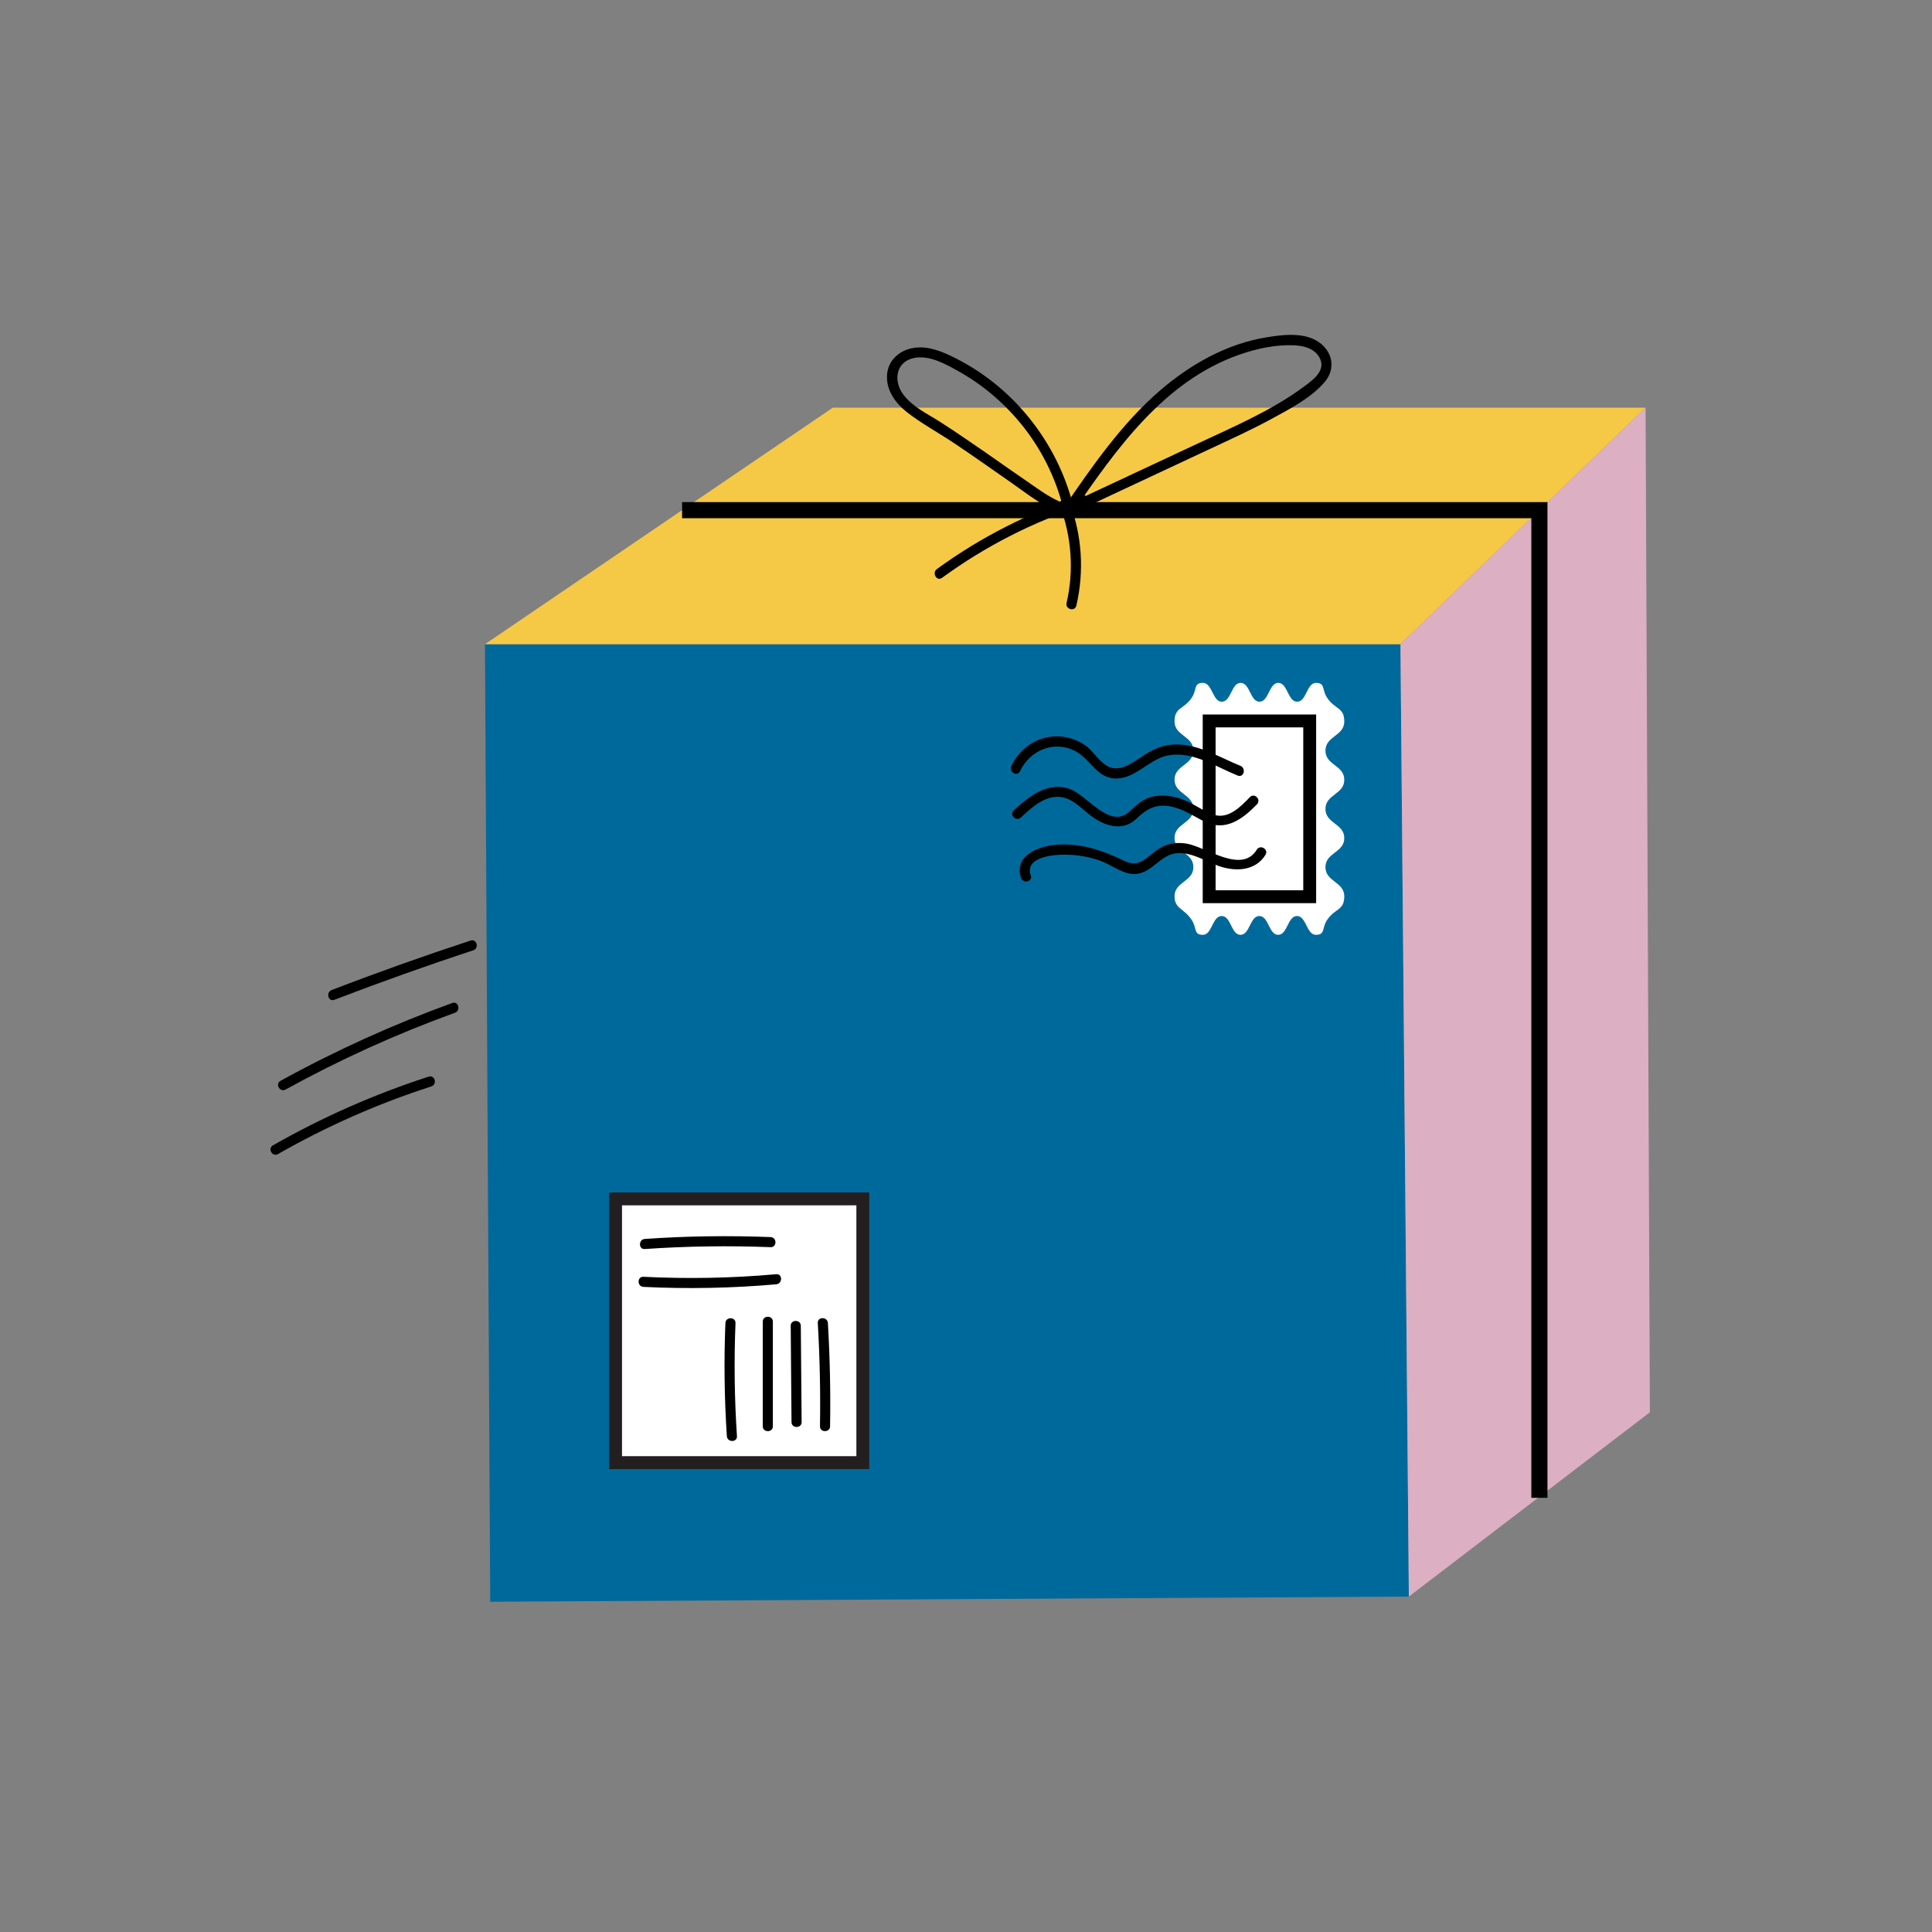 <svg width="150" height="150" viewBox="0 0 150 150" fill="none" xmlns="http://www.w3.org/2000/svg">
<rect x="0" y="0" width="150" height="150" fill="#808080" stroke="none"/>
<path d="M37.652 50.016L38.06 124.359L109.385 123.958L108.732 50.016H37.652Z" fill="#00699B"/>
<path d="M37.652 50.016L64.655 31.653H127.765L108.732 50.016H37.652Z" fill="#F5C846"/>
<path d="M127.763 31.653L128.096 109.651L109.383 123.958L108.73 50.016L127.763 31.653Z" fill="#DCAFC3"/>
<path d="M52.957 39.608H119.519V116.29" stroke="black" stroke-width="1.25" stroke-miterlimit="10"/>
<path d="M66.989 93.081H47.793V113.557H66.989V93.081Z" fill="white" stroke="#231F20" stroke-miterlimit="10"/>
<path d="M92.541 71.451C92.936 72.066 92.66 72.58 93.388 72.58C94.116 72.58 94.116 71.119 94.85 71.119C95.584 71.119 95.584 72.58 96.312 72.58C97.04 72.58 97.046 71.119 97.774 71.119C98.502 71.119 98.508 72.58 99.236 72.58C99.964 72.58 99.971 71.119 100.698 71.119C101.426 71.119 101.433 72.58 102.167 72.58C102.901 72.58 102.619 72.066 103.02 71.451C103.635 70.505 104.369 70.718 104.369 69.589C104.369 68.461 102.907 68.461 102.907 67.326C102.907 66.191 104.369 66.198 104.369 65.069C104.369 63.941 102.907 63.941 102.907 62.806C102.907 61.671 104.369 61.677 104.369 60.543C104.369 59.408 102.907 59.414 102.907 58.279C102.907 57.145 104.369 57.145 104.369 56.016C104.369 54.888 103.635 55.101 103.02 54.148C102.625 53.533 102.901 53.019 102.173 53.019C101.445 53.019 101.445 54.48 100.711 54.48C99.977 54.48 99.977 53.019 99.249 53.019C98.521 53.019 98.515 54.48 97.787 54.48C97.059 54.48 97.052 53.019 96.325 53.019C95.597 53.019 95.59 54.48 94.862 54.48C94.135 54.48 94.128 53.019 93.394 53.019C92.66 53.019 92.942 53.533 92.541 54.148C91.926 55.094 91.191 54.881 91.191 56.01C91.191 57.138 92.653 57.138 92.653 58.273C92.653 59.408 91.191 59.401 91.191 60.53C91.191 61.658 92.653 61.658 92.653 62.793C92.653 63.928 91.191 63.922 91.191 65.057C91.191 66.191 92.653 66.185 92.653 67.32C92.653 68.455 91.191 68.455 91.191 69.583C91.191 70.58 91.926 70.498 92.541 71.451Z" fill="white"/>
<path d="M101.685 55.973H93.879V69.621H101.685V55.973Z" stroke="black" stroke-miterlimit="10"/>
<path d="M83.298 39.759C86.655 34.888 90.364 29.596 96.194 27.546C97.531 27.076 98.98 26.756 100.405 26.807C101.214 26.832 102.111 27.051 102.488 27.847C102.934 28.8 101.904 29.527 101.239 30.017C98.729 31.878 95.811 33.114 92.993 34.437C89.555 36.048 86.116 37.659 82.677 39.264C82.219 39.477 82.62 40.154 83.072 39.941C86.655 38.267 90.232 36.587 93.816 34.913C95.478 34.136 97.154 33.377 98.767 32.499C100.154 31.741 101.842 30.869 102.871 29.628C103.649 28.694 103.505 27.471 102.576 26.7C101.44 25.76 99.702 25.966 98.353 26.186C95.253 26.681 92.416 28.292 90.057 30.324C87.088 32.888 84.836 36.154 82.627 39.364C82.338 39.778 83.022 40.173 83.304 39.759H83.298Z" fill="black"/>
<path d="M83.31 39.214C82.086 34.399 78.773 30.174 74.343 27.892C73.263 27.334 72.027 26.776 70.785 27.039C69.793 27.246 68.984 27.986 68.877 29.02C68.751 30.249 69.511 31.296 70.433 32.017C71.588 32.913 72.912 33.622 74.123 34.437C75.585 35.415 77.022 36.437 78.466 37.44C79.909 38.443 81.252 39.578 82.908 39.992C83.398 40.111 83.605 39.358 83.115 39.233C81.842 38.92 80.775 38.08 79.708 37.352C78.641 36.625 77.524 35.829 76.432 35.07C75.34 34.312 74.167 33.515 73.012 32.769C72.033 32.142 70.835 31.584 70.126 30.625C69.341 29.566 69.542 28.073 70.985 27.791C72.159 27.559 73.395 28.255 74.387 28.807C76.25 29.841 77.894 31.233 79.244 32.876C80.812 34.782 81.936 37.026 82.544 39.415C82.67 39.904 83.423 39.697 83.304 39.208L83.31 39.214Z" fill="black"/>
<path d="M79.194 59.884C79.94 58.26 81.823 57.458 83.467 58.304C84.684 58.931 85.18 60.505 86.736 60.442C88.293 60.379 89.297 58.837 90.834 58.624C92.704 58.361 94.436 59.552 96.099 60.216C96.57 60.404 96.77 59.646 96.306 59.458C94.574 58.762 92.861 57.633 90.916 57.821C90.094 57.903 89.416 58.235 88.738 58.687C87.916 59.238 86.843 60.072 85.858 59.408C85.211 58.975 84.835 58.242 84.17 57.809C83.549 57.401 82.796 57.176 82.055 57.169C80.517 57.163 79.15 58.11 78.516 59.483C78.309 59.941 78.98 60.336 79.194 59.878V59.884Z" fill="black"/>
<path d="M79.263 63.471C80.016 62.769 80.939 61.904 82.031 61.866C83.122 61.828 83.838 62.662 84.597 63.258C85.689 64.117 87.151 64.631 88.262 63.54C89.046 62.775 89.793 62.386 90.922 62.618C91.883 62.813 92.661 63.364 93.52 63.791C95.139 64.593 96.482 63.596 97.593 62.443C97.945 62.079 97.392 61.521 97.041 61.891C96.338 62.618 95.384 63.609 94.267 63.264C93.433 63.007 92.711 62.399 91.883 62.092C91.161 61.816 90.37 61.684 89.605 61.828C88.764 61.985 88.306 62.43 87.71 62.994C86.191 64.43 84.453 61.784 83.091 61.27C81.397 60.631 79.884 61.828 78.705 62.919C78.334 63.264 78.886 63.816 79.257 63.471H79.263Z" fill="black"/>
<path d="M80.023 67.966C79.572 66.649 81.454 66.398 82.326 66.361C83.349 66.323 84.378 66.467 85.351 66.799C86.167 67.082 86.926 67.702 87.786 67.84C88.413 67.941 88.947 67.683 89.443 67.314C90.202 66.743 90.754 66.141 91.796 66.241C92.838 66.342 93.672 66.894 94.595 67.226C95.881 67.69 97.469 67.646 98.253 66.367C98.517 65.934 97.839 65.539 97.575 65.972C96.396 67.89 93.635 65.74 92.11 65.495C91.256 65.358 90.478 65.52 89.781 66.028C88.984 66.611 88.413 67.37 87.353 66.862C85.59 66.022 83.914 65.42 81.918 65.596C80.588 65.715 78.693 66.467 79.277 68.166C79.44 68.643 80.199 68.436 80.036 67.959L80.023 67.966Z" fill="black"/>
<path d="M50.064 96.975C53.315 96.749 56.572 96.705 59.828 96.83C60.33 96.849 60.33 96.066 59.828 96.047C56.572 95.921 53.315 95.965 50.064 96.191C49.562 96.222 49.562 97.012 50.064 96.975Z" fill="black"/>
<path d="M49.957 99.914C53.395 100.083 56.841 100.014 60.267 99.713C60.763 99.669 60.769 98.886 60.267 98.93C56.841 99.237 53.395 99.299 49.957 99.13C49.455 99.105 49.455 99.889 49.957 99.914Z" fill="black"/>
<path d="M56.32 102.724C56.201 105.652 56.238 108.579 56.433 111.501C56.464 112.003 57.249 112.003 57.217 111.501C57.023 108.579 56.985 105.645 57.104 102.724C57.123 102.222 56.339 102.222 56.32 102.724Z" fill="black"/>
<path d="M59.221 102.61V110.736C59.221 111.237 60.005 111.243 60.005 110.736V102.61C60.005 102.109 59.221 102.103 59.221 102.61Z" fill="black"/>
<path d="M61.391 102.937L61.453 110.41C61.453 110.911 62.244 110.918 62.238 110.41L62.175 102.937C62.175 102.435 61.384 102.429 61.391 102.937Z" fill="black"/>
<path d="M63.493 102.717C63.65 105.388 63.706 108.065 63.663 110.736C63.656 111.237 64.441 111.237 64.447 110.736C64.491 108.059 64.434 105.388 64.278 102.717C64.246 102.216 63.462 102.216 63.493 102.717Z" fill="black"/>
<path d="M21.581 89.602C25.358 87.445 29.349 85.683 33.491 84.348C33.968 84.191 33.767 83.439 33.284 83.589C29.079 84.95 25.026 86.737 21.192 88.925C20.752 89.175 21.148 89.853 21.587 89.602H21.581Z" fill="black"/>
<path d="M22.17 84.592C26.393 82.266 30.786 80.272 35.323 78.63C35.793 78.46 35.593 77.702 35.116 77.871C30.522 79.539 26.06 81.557 21.781 83.915C21.341 84.159 21.73 84.836 22.176 84.592H22.17Z" fill="black"/>
<path d="M25.955 77.627C29.519 76.26 33.115 74.975 36.742 73.784C37.219 73.627 37.018 72.868 36.535 73.025C32.908 74.216 29.312 75.495 25.748 76.868C25.283 77.05 25.484 77.802 25.955 77.627Z" fill="black"/>
<path d="M73.132 44.868C76.496 42.41 80.224 40.504 84.196 39.225C84.673 39.069 84.472 38.316 83.989 38.467C79.96 39.765 76.157 41.689 72.737 44.184C72.336 44.479 72.725 45.163 73.132 44.862V44.868Z" fill="black"/>
<path d="M82.288 39.252C83.198 41.666 83.392 44.299 82.809 46.813C82.696 47.302 83.449 47.515 83.568 47.02C84.183 44.374 84.014 41.584 83.047 39.039C82.871 38.569 82.112 38.776 82.288 39.246V39.252Z" fill="black"/>
</svg>
